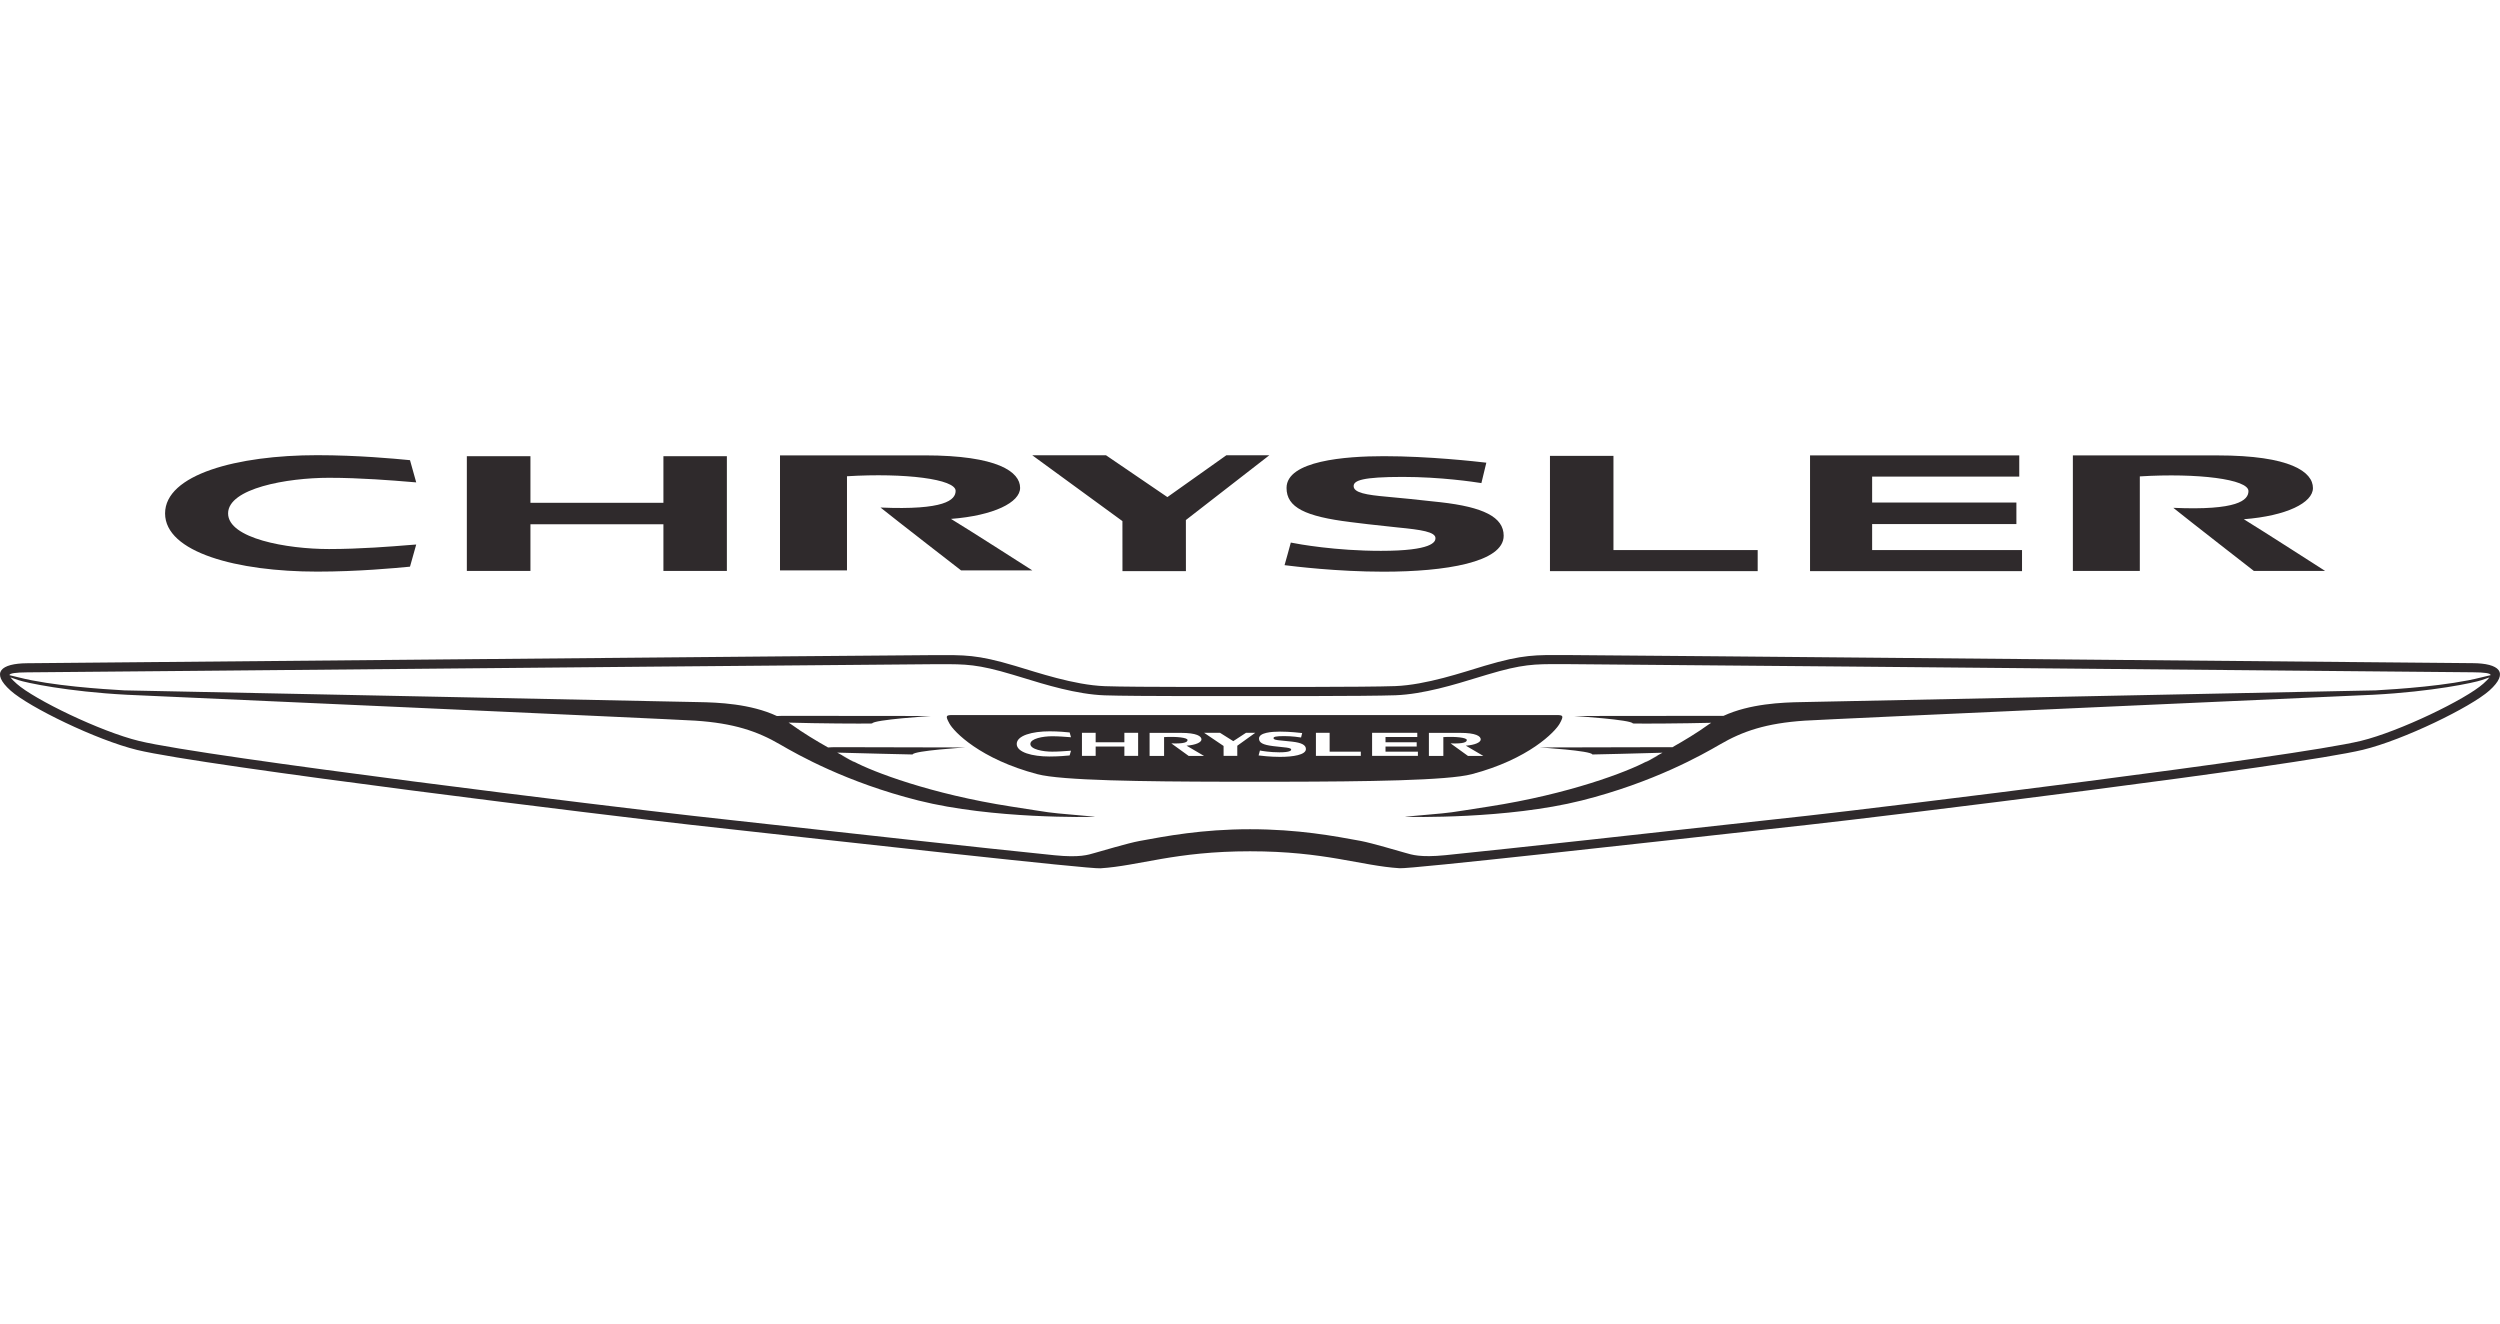 <?xml version="1.0" encoding="utf-8"?>
<svg xmlns="http://www.w3.org/2000/svg" fill="none" height="36" viewBox="0 0 68 36" width="68">
<path clip-rule="evenodd" d="M44.414 19.679C44.678 19.686 45.75 19.68 46.545 19.66L46.483 19.7C46.164 19.931 45.8 20.149 45.488 20.325L45.383 20.323C45.07 20.322 41.875 20.331 41.875 20.331C41.875 20.331 43.286 20.417 43.312 20.522C43.514 20.521 44.491 20.493 45.221 20.474L44.869 20.666C45.518 20.321 44.592 20.834 44.784 20.716L44.869 20.666L44.776 20.716C44.267 20.989 42.686 21.599 40.498 21.938C39.315 22.121 39.55 22.096 38.805 22.162C38.805 22.162 38.12 22.221 38.235 22.22C38.351 22.219 40.987 22.285 43.02 21.774C44.981 21.281 46.311 20.523 46.774 20.254C47.407 19.884 48.046 19.672 49.084 19.602C49.562 19.568 64.53 18.898 64.561 18.897C66.164 18.812 67.298 18.569 67.498 18.5C67.582 18.473 67.653 18.448 67.713 18.426C67.684 18.467 67.633 18.517 67.545 18.597C67.07 19.021 65.268 19.896 64.216 20.152C62.391 20.594 51.156 21.967 49.161 22.188L48.044 22.311C45.053 22.643 41.247 23.064 39.316 23.261C38.625 23.329 38.402 23.248 38.226 23.198C38.048 23.15 37.326 22.932 37.007 22.872C36.295 22.741 35.312 22.555 34.001 22.555C32.69 22.555 31.705 22.744 30.994 22.875C30.675 22.934 29.953 23.152 29.776 23.2C29.598 23.251 29.375 23.332 28.684 23.263C26.753 23.068 22.948 22.646 19.956 22.314L18.84 22.19C16.845 21.969 5.61 20.597 3.786 20.155C2.732 19.899 0.929 19.023 0.455 18.599C0.363 18.517 0.313 18.466 0.284 18.425C0.345 18.447 0.416 18.471 0.503 18.5C0.703 18.569 1.837 18.812 3.44 18.897C3.471 18.898 18.44 19.568 18.917 19.602C19.954 19.672 20.594 19.884 21.227 20.254C21.689 20.523 23.021 21.281 24.981 21.774C27.015 22.285 29.65 22.219 29.766 22.22C29.881 22.221 29.195 22.162 29.195 22.162C28.451 22.096 28.686 22.121 27.503 21.938C25.316 21.599 23.734 20.989 23.226 20.716L23.132 20.666L23.218 20.716C23.409 20.834 22.483 20.321 23.132 20.666L22.773 20.471C23.513 20.489 24.609 20.521 24.823 20.522C24.849 20.417 26.261 20.331 26.261 20.331C26.261 20.331 23.066 20.322 22.752 20.323C22.662 20.323 22.587 20.326 22.523 20.331C22.208 20.154 21.84 19.933 21.518 19.7L21.45 19.655C22.253 19.679 23.442 19.686 23.722 19.679C23.746 19.576 25.321 19.475 25.321 19.475C25.321 19.475 21.601 19.471 21.282 19.471C21.23 19.471 21.18 19.473 21.132 19.476C20.417 19.142 19.532 19.105 18.986 19.097C18.662 19.093 5.216 18.812 3.381 18.778C2.788 18.744 1.405 18.654 0.512 18.426C0.415 18.402 0.33 18.381 0.258 18.365C0.255 18.313 0.433 18.29 0.74 18.288L5.227 18.248C12.085 18.185 24.849 18.066 25.431 18.066H25.571C26.269 18.065 26.588 18.064 27.549 18.352L27.804 18.429C28.427 18.621 29.282 18.885 30.041 18.913C30.834 18.942 33.872 18.933 34 18.933C34.127 18.933 37.166 18.94 37.959 18.911C38.718 18.882 39.573 18.619 40.197 18.427L40.452 18.35C41.413 18.062 41.731 18.063 42.43 18.064H42.569C43.151 18.064 55.916 18.182 62.773 18.245L67.26 18.286C67.572 18.288 67.753 18.311 67.743 18.365L67.489 18.426C66.596 18.654 65.213 18.744 64.619 18.778C62.785 18.812 49.339 19.093 49.015 19.097C48.471 19.105 47.593 19.142 46.88 19.471H46.854C46.535 19.471 42.815 19.475 42.815 19.475C42.815 19.475 44.388 19.576 44.414 19.679ZM67.261 18.038C66.799 18.035 43.368 17.817 42.569 17.817C41.771 17.817 41.441 17.795 40.381 18.11C39.789 18.287 38.788 18.63 37.95 18.662C37.153 18.692 34 18.684 34 18.684C34 18.684 30.847 18.694 30.05 18.664C29.213 18.633 28.212 18.29 27.619 18.114C26.56 17.797 26.23 17.819 25.431 17.819C24.633 17.819 1.2 18.037 0.738 18.04C0.028 18.046 -0.266 18.289 0.29 18.786C0.793 19.235 2.619 20.127 3.727 20.398C5.559 20.84 16.751 22.209 18.812 22.437C23.348 22.94 29.614 23.639 29.93 23.618C30.994 23.55 31.961 23.155 34.001 23.155C36.041 23.155 37.007 23.548 38.071 23.616C38.386 23.637 44.651 22.937 49.188 22.434C51.249 22.207 62.44 20.838 64.273 20.394C65.381 20.125 67.207 19.233 67.711 18.783C68.265 18.286 67.971 18.043 67.261 18.038Z" fill="#2F2A2C" fill-rule="evenodd"/>
<path clip-rule="evenodd" d="M33.357 12.383C33.357 12.383 31.776 13.504 31.753 13.521C31.73 13.504 30.083 12.383 30.083 12.383H28.077C28.077 12.383 30.514 14.162 30.53 14.174L30.531 15.534H32.257L32.256 14.145C32.271 14.134 34.526 12.383 34.526 12.383H33.357ZM42.159 15.535H47.809V14.962H43.886V12.399L42.159 12.399V15.535ZM49.233 15.535H54.999V14.961H50.922V14.255H54.846V13.668H50.922V12.964H54.924V12.387H49.233V15.535ZM12.698 12.408V15.529H14.428V14.26H18.045V15.529H19.771V12.408H18.045V13.676H14.428V12.408H12.698ZM21.216 15.514H23.038C23.038 15.514 23.036 13.017 23.038 12.954C24.611 12.858 25.993 13.031 25.993 13.351C25.993 13.601 25.695 13.88 23.95 13.805C24.367 14.141 26.14 15.514 26.14 15.514H28.078C28.078 15.514 26.358 14.411 25.867 14.114C27.031 14.024 27.747 13.666 27.747 13.27C27.747 12.837 27.145 12.386 25.144 12.386H21.216V15.514ZM56.382 15.53H58.203C58.203 15.53 58.202 13.021 58.203 12.958C59.776 12.861 61.158 13.035 61.158 13.357C61.158 13.607 60.86 13.889 59.114 13.813C59.531 14.15 61.306 15.53 61.306 15.53H63.244C63.244 15.53 61.523 14.423 61.032 14.123C62.196 14.033 62.912 13.674 62.912 13.275C62.912 12.84 62.31 12.387 60.31 12.387H56.382" fill="#2F2A2C" fill-rule="evenodd"/>
<path d="M34.994 13.272C34.994 13.803 35.502 14.048 36.736 14.201C36.978 14.232 37.336 14.276 38.03 14.348C38.654 14.409 39.045 14.466 39.045 14.639C39.045 14.74 38.957 14.983 37.561 14.983C36.331 14.983 35.326 14.802 35.11 14.758C35.113 14.758 34.94 15.373 34.94 15.372L34.96 15.375C35.186 15.403 36.363 15.55 37.634 15.55C39.302 15.55 40.9 15.298 40.9 14.572C40.9 14.062 40.341 13.791 39.178 13.66L39.073 13.649C38.585 13.596 38.086 13.541 37.723 13.511C37.167 13.462 36.819 13.403 36.819 13.222C36.819 13.069 37.057 12.972 38.154 12.972C39.191 12.972 40.09 13.108 40.294 13.14L40.428 12.585C40.144 12.552 38.866 12.408 37.641 12.408C36.595 12.408 34.994 12.531 34.994 13.272Z" fill="#2F2A2C"/>
<path d="M4.49 13.965C4.49 15.024 6.449 15.548 8.628 15.548C9.742 15.548 10.763 15.45 11.101 15.418C11.12 15.416 11.137 15.415 11.152 15.413L11.321 14.811C11.276 14.814 11.204 14.819 11.108 14.827C10.682 14.862 9.8 14.934 8.948 14.934C7.803 14.934 6.204 14.647 6.204 13.965C6.204 13.284 7.803 12.996 8.948 12.996C9.809 12.996 10.702 13.07 11.123 13.105C11.211 13.112 11.279 13.118 11.321 13.121L11.152 12.517C11.135 12.515 11.116 12.513 11.093 12.511C10.747 12.478 9.734 12.381 8.628 12.381C6.449 12.381 4.49 12.907 4.49 13.965Z" fill="#2F2A2C"/>
<path clip-rule="evenodd" d="M42.331 19.449H25.918C25.727 19.449 25.711 19.47 25.821 19.674C25.941 19.903 26.666 20.65 28.219 21.058C28.87 21.231 31.109 21.259 33.374 21.263V21.263H34.874V21.263C37.141 21.259 39.378 21.231 40.031 21.058C41.582 20.65 42.306 19.903 42.428 19.674C42.538 19.47 42.522 19.449 42.331 19.449ZM33.892 19.932L33.545 20.159L33.184 19.932H32.751L33.281 20.29L33.282 20.56H33.654V20.284L34.144 19.932H33.892ZM35.793 20.56H37.014V20.446H36.166V19.932H35.793V20.56ZM37.321 20.56H38.567V20.446H37.686V20.305H38.534V20.189H37.686V20.047H38.55V19.932H37.321V20.56ZM29.429 19.932V20.56H29.802V20.305H30.583V20.56H30.957V19.932H30.583V20.189H29.802V19.932H29.429ZM31.269 20.562H31.663V20.049C32.002 20.029 32.301 20.064 32.301 20.128C32.301 20.179 32.237 20.235 31.86 20.22C31.95 20.287 32.333 20.562 32.333 20.562H32.751C32.751 20.562 32.38 20.343 32.274 20.282C32.525 20.264 32.68 20.192 32.68 20.112C32.68 20.024 32.549 19.934 32.117 19.934H31.269V20.562ZM38.866 20.562H39.259V20.049C39.599 20.029 39.897 20.064 39.897 20.128C39.897 20.179 39.833 20.235 39.456 20.22C39.546 20.287 39.93 20.562 39.93 20.562H40.348C40.348 20.562 39.976 20.343 39.87 20.282C40.121 20.264 40.276 20.192 40.276 20.112C40.276 20.024 40.146 19.934 39.714 19.934H38.866V20.562ZM34.622 20.293C34.355 20.259 34.245 20.205 34.245 20.088C34.245 19.926 34.591 19.9 34.817 19.9C35.081 19.9 35.358 19.931 35.419 19.939L35.389 20.06C35.347 20.053 35.152 20.022 34.928 20.022C34.69 20.022 34.64 20.044 34.64 20.077C34.64 20.117 34.715 20.13 34.835 20.141C34.903 20.147 34.993 20.157 35.084 20.166C35.106 20.169 35.128 20.171 35.149 20.173C35.4 20.202 35.521 20.262 35.521 20.374C35.521 20.532 35.176 20.587 34.816 20.587C34.547 20.587 34.297 20.556 34.241 20.549C34.238 20.549 34.236 20.548 34.234 20.548L34.27 20.414C34.317 20.423 34.534 20.463 34.8 20.463C35.102 20.463 35.12 20.409 35.12 20.388C35.12 20.35 35.036 20.337 34.9 20.324C34.772 20.311 34.698 20.302 34.646 20.296C34.638 20.295 34.629 20.294 34.622 20.293ZM28.549 20.577C28.078 20.577 27.655 20.464 27.655 20.236C27.655 20.006 28.078 19.892 28.549 19.892C28.792 19.892 29.015 19.914 29.085 19.922L29.094 19.922L29.131 20.053C29.119 20.052 29.095 20.05 29.062 20.048C28.964 20.04 28.789 20.026 28.619 20.026C28.371 20.026 28.026 20.088 28.026 20.236C28.026 20.384 28.371 20.445 28.619 20.445C28.794 20.445 28.975 20.43 29.072 20.423C29.099 20.421 29.12 20.419 29.131 20.419L29.094 20.548L29.084 20.549C29.012 20.556 28.791 20.577 28.549 20.577Z" fill="#2F2A2C" fill-rule="evenodd"/>
</svg>